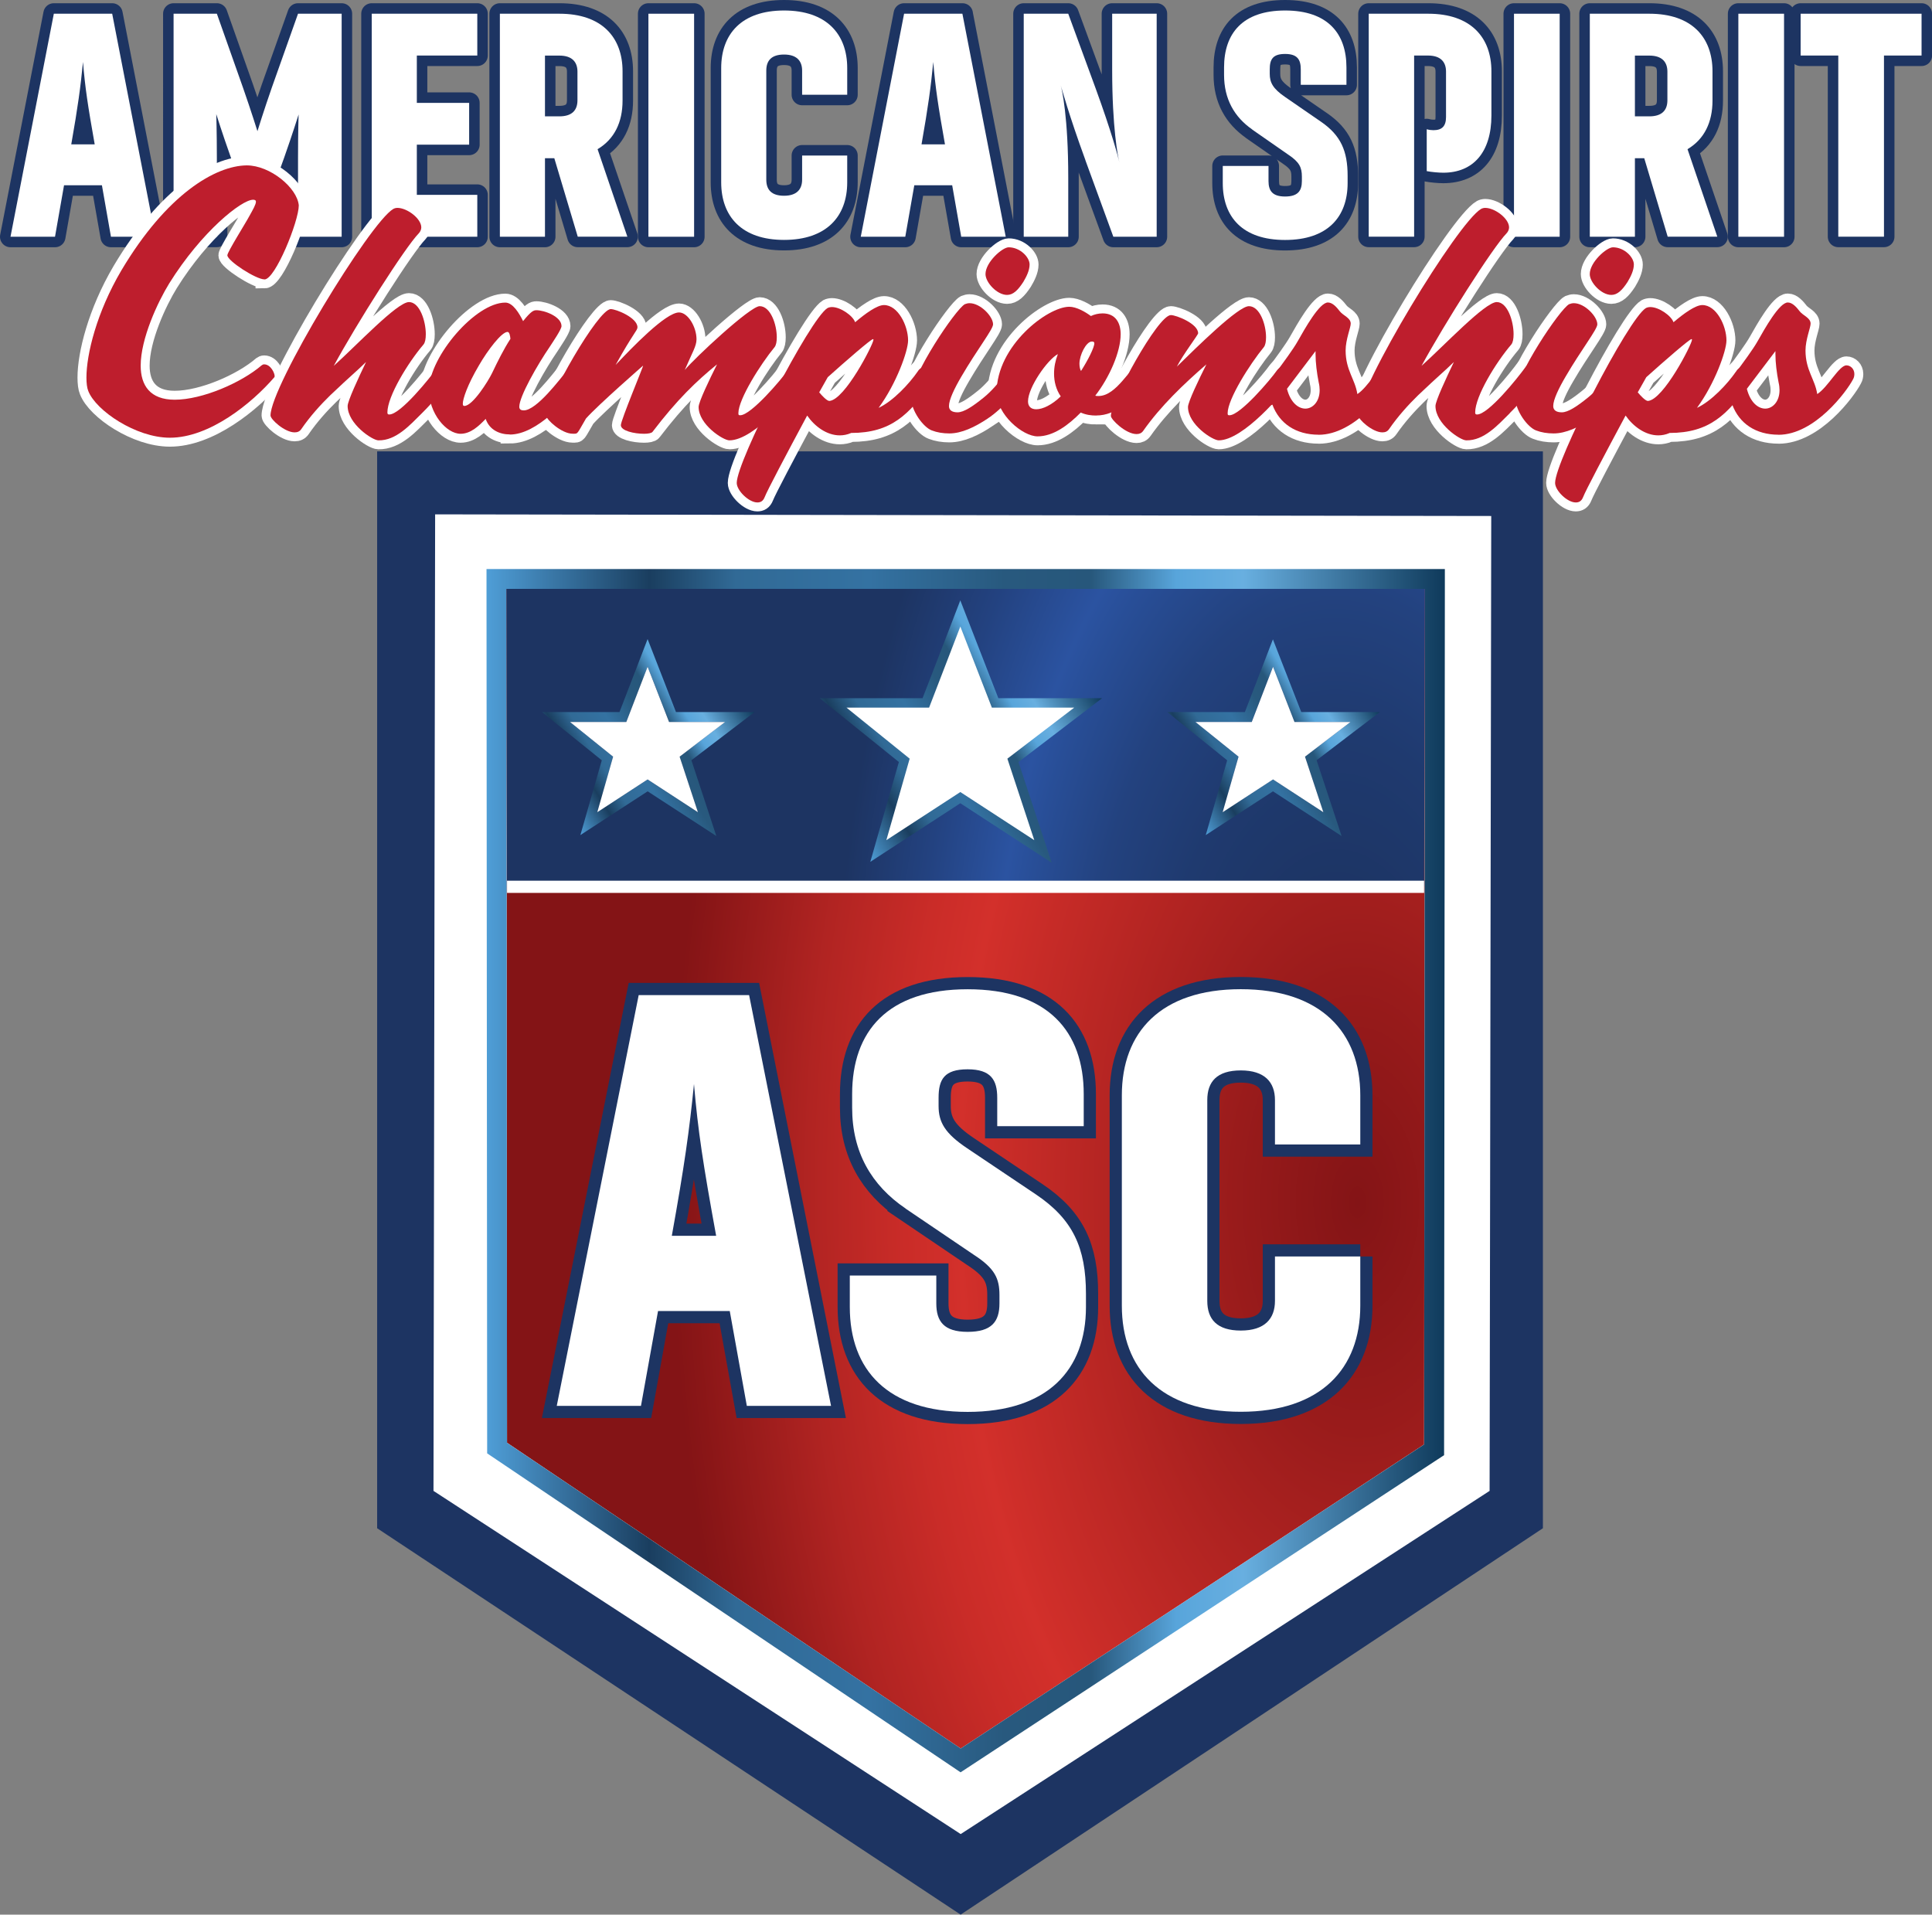 <svg xmlns="http://www.w3.org/2000/svg" xmlns:xlink="http://www.w3.org/1999/xlink" id="Layer_2" data-name="Layer 2" viewBox="0 0 329.45 326.49"><rect x="0" y="0" width="329.45" height="326.49" fill="#808080" stroke="none"/><defs><style> .cls-1 { fill: #1d3462; } .cls-2 { fill: url(#New_Gradient_Swatch_1-2); } .cls-3 { fill: url(#New_Gradient_Swatch_1-3); } .cls-4 { fill: url(#New_Gradient_Swatch_1-4); } .cls-5 { fill: url(#radial-gradient-2); } .cls-6 { fill: url(#radial-gradient); } .cls-7 { fill: #be1e2d; } .cls-8, .cls-9 { fill: #fff; } .cls-10 { stroke-width: 2.08px; } .cls-10, .cls-11 { fill: none; } .cls-10, .cls-12 { stroke: #fff; } .cls-9 { stroke-width: 4.16px; } .cls-9, .cls-11 { stroke: #1d3462; } .cls-13 { fill: url(#New_Gradient_Swatch_1); } .cls-11 { stroke-linejoin: round; stroke-width: 3.58px; } .cls-12 { fill: #231f20; stroke-width: 3.05px; } </style><radialGradient id="radial-gradient" cx="231.45" cy="204.95" fx="231.45" fy="204.95" r="116.93" gradientTransform="translate(-2.83 -164.13) rotate(-.44) scale(1 1.81)" gradientUnits="userSpaceOnUse"><stop offset="0" stop-color="#841416"></stop><stop offset=".18" stop-color="#991b1b"></stop><stop offset=".57" stop-color="#d12f2a"></stop><stop offset=".58" stop-color="#d3302b"></stop><stop offset=".66" stop-color="#ca2c28"></stop><stop offset=".8" stop-color="#b12422"></stop><stop offset=".97" stop-color="#8a1617"></stop><stop offset="1" stop-color="#841416"></stop></radialGradient><linearGradient id="New_Gradient_Swatch_1" data-name="New Gradient Swatch 1" x1="82.96" y1="199.63" x2="246.37" y2="199.63" gradientUnits="userSpaceOnUse"><stop offset="0" stop-color="#4f9ed7"></stop><stop offset=".17" stop-color="#1a3e5f"></stop><stop offset=".26" stop-color="#316a96"></stop><stop offset=".4" stop-color="#3472a2"></stop><stop offset=".54" stop-color="#28597e"></stop><stop offset=".63" stop-color="#27577b"></stop><stop offset=".72" stop-color="#58a5db"></stop><stop offset=".79" stop-color="#68afe0"></stop><stop offset="1" stop-color="#0f3a5b"></stop></linearGradient><radialGradient id="radial-gradient-2" cx="228.05" cy="168.82" fx="228.05" fy="168.82" r="85.78" gradientTransform="translate(-2.33 -135.03) rotate(-.46) scale(1 1.9) skewX(-.08)" gradientUnits="userSpaceOnUse"><stop offset="0" stop-color="#1d3462"></stop><stop offset=".2" stop-color="#1d3565"></stop><stop offset=".36" stop-color="#1f3a6f"></stop><stop offset=".51" stop-color="#23427f"></stop><stop offset=".64" stop-color="#284e97"></stop><stop offset=".69" stop-color="#2b53a1"></stop><stop offset=".84" stop-color="#234280"></stop><stop offset="1" stop-color="#1d3462"></stop></radialGradient><linearGradient id="New_Gradient_Swatch_1-2" data-name="New Gradient Swatch 1" x1="203.01" y1="138.23" x2="233.79" y2="118.99" xlink:href="#New_Gradient_Swatch_1"></linearGradient><linearGradient id="New_Gradient_Swatch_1-3" data-name="New Gradient Swatch 1" x1="144.92" y1="141.39" x2="185.89" y2="115.79" xlink:href="#New_Gradient_Swatch_1"></linearGradient><linearGradient id="New_Gradient_Swatch_1-4" data-name="New Gradient Swatch 1" x1="96.36" y1="138.23" x2="127.14" y2="118.99" xlink:href="#New_Gradient_Swatch_1"></linearGradient></defs><g id="Layer_1-2" data-name="Layer 1"><g><g><polygon class="cls-1" points="64.31 260.6 163.81 326.49 263.1 260.6 263.1 76.97 64.31 76.97 64.31 260.6"></polygon><polygon class="cls-8" points="74.2 87.71 254.29 87.99 254.01 254.23 163.82 312.75 73.92 254.23 74.2 87.71"></polygon><polygon class="cls-6" points="86.36 100.42 242.98 100.42 242.84 246.31 163.82 298.16 86.46 246.02 86.36 100.42"></polygon><path class="cls-13" d="M242.98,100.42l-.13,145.89-79.03,51.85-77.36-52.13-.1-145.6h156.62M246.37,97.03H82.96v3.4s.11,145.6.11,145.6v1.8s1.5,1.01,1.5,1.01l77.36,52.12,1.87,1.26,1.89-1.24,79.03-51.84,1.53-1v-1.83l.13-145.88v-3.4h0Z"></path><polygon class="cls-5" points="86.36 100.42 242.98 100.42 242.84 151.15 86.46 151.22 86.36 100.42"></polygon><path class="cls-2" d="M217.08,113.7l3.66,9.41h9.54l-7.75,5.92,3.12,9.47-8.58-5.59-8.59,5.59,2.71-9.47-7.34-5.92h9.58l3.63-9.41M217.07,109l-1.58,4.09-3.21,8.33h-13.23l3.75,3.02,6.46,5.21-2.4,8.38-1.25,4.37,3.8-2.48,7.66-4.98,7.65,4.98,4.05,2.64-1.51-4.6-2.75-8.32,6.79-5.18,4-3.04h-13.41l-3.25-8.34-1.59-4.08h0Z"></path><polygon class="cls-8" points="220.74 123.12 230.28 123.12 222.53 129.03 225.66 138.5 217.08 132.91 208.49 138.5 211.2 129.03 203.86 123.12 213.45 123.12 217.08 113.7 220.74 123.12"></polygon><path class="cls-3" d="M163.76,107.39l5.22,13.41h13.59l-11.04,8.42,4.45,13.48-12.22-7.96-12.23,7.96,3.86-13.48-10.45-8.42h13.64l5.17-13.41M163.75,102.38l-1.49,3.88-4.94,12.8h-17.55l3.56,2.86,9.95,8.02-3.69,12.87-1.18,4.15,3.61-2.35,11.74-7.64,11.73,7.64,3.85,2.51-1.44-4.36-4.23-12.81,10.47-8,3.79-2.89h-17.69l-4.98-12.81-1.51-3.88h0Z"></path><polygon class="cls-8" points="169.14 120.67 183.17 120.67 171.78 129.37 176.37 143.27 163.76 135.06 151.14 143.27 155.12 129.37 144.35 120.67 158.43 120.67 163.76 106.84 169.14 120.67"></polygon><path class="cls-4" d="M110.43,113.7l3.66,9.41h9.55l-7.75,5.92,3.12,9.47-8.58-5.59-8.58,5.59,2.7-9.47-7.34-5.92h9.59l3.63-9.41M110.42,109l-1.57,4.09-3.21,8.33h-13.22l3.74,3.02,6.46,5.21-2.4,8.38-1.25,4.37,3.81-2.48,7.66-4.98,7.66,4.98,4.05,2.64-1.51-4.6-2.74-8.32,6.79-5.18,3.99-3.04h-13.41l-3.24-8.34-1.59-4.08h0Z"></path><polygon class="cls-8" points="114.09 123.12 123.64 123.12 115.89 129.03 119.01 138.5 110.43 132.91 101.85 138.5 104.55 129.03 97.21 123.12 106.8 123.12 110.43 113.7 114.09 123.12"></polygon></g><g><path class="cls-11" d="M19.13,2.34l7.38,38.03h-7.59l-1.54-8.78h-6.46l-1.54,8.78H1.79L9.18,2.34h9.95ZM12.15,24.62h4c-1.18-6.64-1.64-9.71-2-14.05-.41,4.28-.87,7.63-2,14.05Z"></path><path class="cls-11" d="M39.39,26.92c-1.54-4.33-2.51-7.46-2.51-7.46,0,0,.1,3.07.1,7.46v13.44h-7.38V2.34h7.38l4.46,12.62c1.38,3.95,2.46,7.41,2.46,7.41,0,0,1.08-3.51,2.46-7.46l4.46-12.57h7.44v38.03h-7.44v-13.5c0-4.44.1-7.35.1-7.35,0,0-1.03,3.29-2.46,7.35l-1.38,3.84h-6.36l-1.33-3.79Z"></path><path class="cls-11" d="M81.39,40.37h-18V2.34h18v7.13h-10.31v8.07h8.92v7.13h-8.92v8.56h10.31v7.13Z"></path><path class="cls-11" d="M94.52,26.98h-1.59v13.39h-7.69V2.34h10.15c7.23,0,10.77,4.01,10.77,9.82v4.99c0,3.68-1.38,6.58-4.26,8.29l5.08,14.92h-8.46l-4-13.39ZM92.93,9.47v10.37h2.46c2.15,0,3.08-1.04,3.08-2.74v-4.88c0-1.65-.92-2.74-3.08-2.74h-2.46Z"></path><path class="cls-11" d="M110.57,40.37V2.34h7.79v38.03h-7.79Z"></path><path class="cls-11" d="M144.47,26.54v4.55c0,5.82-3.54,9.82-10.77,9.82s-10.72-4.01-10.72-9.82V11.61c0-5.82,3.49-9.82,10.72-9.82s10.77,4.01,10.77,9.82v4.55h-7.69v-4.12c0-1.65-.92-2.74-3.08-2.74s-3.03,1.04-3.03,2.74v18.6c0,1.7.87,2.74,3.03,2.74s3.08-1.1,3.08-2.74v-4.12h7.69Z"></path><path class="cls-11" d="M164.11,2.34l7.39,38.03h-7.59l-1.54-8.78h-6.46l-1.54,8.78h-7.59l7.39-38.03h9.95ZM157.14,24.62h4c-1.18-6.64-1.64-9.71-2-14.05-.41,4.28-.87,7.63-2,14.05Z"></path><path class="cls-11" d="M185.09,27.31c-2.87-7.85-4-12.13-4.21-12.73.21.66,1.28,5.43,1.28,15.69v10.1h-7.59V2.34h7.59l4.67,12.73c2.72,7.46,3.85,11.69,4.05,12.62-.26-.99-1.23-5.98-1.23-15.8V2.34h7.59v38.03h-7.39l-4.77-13.06Z"></path><path class="cls-11" d="M213.55,22.09c-3.08-2.14-4.82-5.21-4.82-9.33v-1.26c0-5.82,3.18-9.71,10.41-9.71s10.46,3.9,10.46,9.71v2.96h-7.79v-2.63c0-1.65-.56-2.63-2.67-2.63s-2.62.93-2.62,2.63v.77c0,1.48.56,2.52,2.56,3.9l6.21,4.28c3.33,2.3,4.51,4.94,4.51,9.22v1.21c0,5.82-3.44,9.71-10.67,9.71s-10.62-3.9-10.62-9.71v-2.91h7.8v2.58c0,1.65.67,2.63,2.82,2.63s2.87-.93,2.87-2.63v-.77c0-1.54-.41-2.47-2.31-3.73l-6.15-4.28Z"></path><path class="cls-11" d="M243.3,22.04c.36.11.82.16,1.13.16,1.49,0,2.15-.71,2.15-2.25v-7.74c0-1.65-.92-2.74-3.08-2.74h-2.36v30.89h-7.74V2.34h10.15c7.23,0,10.77,4.01,10.77,9.82v7.52c0,6.31-3.13,9.77-8.21,9.77-.77,0-2-.11-2.82-.27v-7.13Z"></path><path class="cls-11" d="M258.17,40.37V2.34h7.79v38.03h-7.79Z"></path><path class="cls-11" d="M280.38,26.98h-1.59v13.39h-7.69V2.34h10.15c7.23,0,10.77,4.01,10.77,9.82v4.99c0,3.68-1.38,6.58-4.26,8.29l5.08,14.92h-8.46l-4-13.39ZM278.79,9.47v10.37h2.46c2.15,0,3.08-1.04,3.08-2.74v-4.88c0-1.65-.92-2.74-3.08-2.74h-2.46Z"></path><path class="cls-11" d="M296.43,40.37V2.34h7.79v38.03h-7.79Z"></path><path class="cls-11" d="M313.46,9.47h-6.41V2.34h20.62v7.13h-6.41v30.89h-7.79V9.47Z"></path></g><g><path class="cls-8" d="M19.13,2.34l7.38,38.03h-7.59l-1.54-8.78h-6.46l-1.54,8.78H1.79L9.18,2.34h9.95ZM12.15,24.62h4c-1.18-6.64-1.64-9.71-2-14.05-.41,4.28-.87,7.63-2,14.05Z"></path><path class="cls-8" d="M39.39,26.92c-1.54-4.33-2.51-7.46-2.51-7.46,0,0,.1,3.07.1,7.46v13.44h-7.38V2.34h7.38l4.46,12.62c1.38,3.95,2.46,7.41,2.46,7.41,0,0,1.08-3.51,2.46-7.46l4.46-12.57h7.44v38.03h-7.44v-13.5c0-4.44.1-7.35.1-7.35,0,0-1.03,3.29-2.46,7.35l-1.38,3.84h-6.36l-1.33-3.79Z"></path><path class="cls-8" d="M81.39,40.37h-18V2.34h18v7.13h-10.31v8.07h8.92v7.13h-8.92v8.56h10.31v7.13Z"></path><path class="cls-8" d="M94.52,26.98h-1.59v13.39h-7.69V2.34h10.15c7.23,0,10.77,4.01,10.77,9.82v4.99c0,3.68-1.38,6.58-4.26,8.29l5.08,14.92h-8.46l-4-13.39ZM92.93,9.47v10.37h2.46c2.15,0,3.08-1.04,3.08-2.74v-4.88c0-1.65-.92-2.74-3.08-2.74h-2.46Z"></path><path class="cls-8" d="M110.57,40.37V2.34h7.79v38.03h-7.79Z"></path><path class="cls-8" d="M144.47,26.54v4.55c0,5.82-3.54,9.82-10.77,9.82s-10.72-4.01-10.72-9.82V11.61c0-5.82,3.49-9.82,10.72-9.82s10.77,4.01,10.77,9.82v4.55h-7.69v-4.12c0-1.65-.92-2.74-3.08-2.74s-3.03,1.04-3.03,2.74v18.6c0,1.7.87,2.74,3.03,2.74s3.08-1.1,3.08-2.74v-4.12h7.69Z"></path><path class="cls-8" d="M164.11,2.34l7.39,38.03h-7.59l-1.54-8.78h-6.46l-1.54,8.78h-7.59l7.39-38.03h9.95ZM157.14,24.62h4c-1.18-6.64-1.64-9.71-2-14.05-.41,4.28-.87,7.63-2,14.05Z"></path><path class="cls-8" d="M185.09,27.31c-2.87-7.85-4-12.13-4.21-12.73.21.66,1.28,5.43,1.28,15.69v10.1h-7.59V2.34h7.59l4.67,12.73c2.72,7.46,3.85,11.69,4.05,12.62-.26-.99-1.23-5.98-1.23-15.8V2.34h7.59v38.03h-7.39l-4.77-13.06Z"></path><path class="cls-8" d="M213.55,22.09c-3.08-2.14-4.82-5.21-4.82-9.33v-1.26c0-5.82,3.18-9.71,10.41-9.71s10.46,3.9,10.46,9.71v2.96h-7.79v-2.63c0-1.65-.56-2.63-2.67-2.63s-2.62.93-2.62,2.63v.77c0,1.48.56,2.52,2.56,3.9l6.21,4.28c3.33,2.3,4.51,4.94,4.51,9.22v1.21c0,5.82-3.44,9.71-10.67,9.71s-10.62-3.9-10.62-9.71v-2.91h7.8v2.58c0,1.65.67,2.63,2.82,2.63s2.87-.93,2.87-2.63v-.77c0-1.54-.41-2.47-2.31-3.73l-6.15-4.28Z"></path><path class="cls-8" d="M243.3,22.04c.36.11.82.16,1.13.16,1.49,0,2.15-.71,2.15-2.25v-7.74c0-1.65-.92-2.74-3.08-2.74h-2.36v30.89h-7.74V2.34h10.15c7.23,0,10.77,4.01,10.77,9.82v7.52c0,6.31-3.13,9.77-8.21,9.77-.77,0-2-.11-2.82-.27v-7.13Z"></path><path class="cls-8" d="M258.17,40.37V2.34h7.79v38.03h-7.79Z"></path><path class="cls-8" d="M280.38,26.98h-1.59v13.39h-7.69V2.34h10.15c7.23,0,10.77,4.01,10.77,9.82v4.99c0,3.68-1.38,6.58-4.26,8.29l5.08,14.92h-8.46l-4-13.39ZM278.79,9.47v10.37h2.46c2.15,0,3.08-1.04,3.08-2.74v-4.88c0-1.65-.92-2.74-3.08-2.74h-2.46Z"></path><path class="cls-8" d="M296.43,40.37V2.34h7.79v38.03h-7.79Z"></path><path class="cls-8" d="M313.46,9.47h-6.41V2.34h20.62v7.13h-6.41v30.89h-7.79V9.47Z"></path></g><g><path class="cls-9" d="M127.74,169.69l13.97,70.04h-14.36l-2.91-16.17h-12.23l-2.91,16.17h-14.36l13.97-70.04h18.82ZM114.55,210.73h7.57c-2.23-12.23-3.1-17.89-3.78-25.88-.78,7.88-1.65,14.05-3.78,25.88Z"></path><path class="cls-9" d="M154.43,206.08c-5.82-3.94-9.12-9.6-9.12-17.18v-2.32c0-10.71,6.02-17.89,19.7-17.89s19.79,7.18,19.79,17.89v5.46h-14.75v-4.85c0-3.03-1.07-4.85-5.05-4.85s-4.95,1.72-4.95,4.85v1.42c0,2.73,1.07,4.65,4.85,7.18l11.74,7.88c6.31,4.24,8.54,9.1,8.54,16.98v2.22c0,10.71-6.5,17.89-20.18,17.89s-20.09-7.18-20.09-17.89v-5.36h14.75v4.75c0,3.03,1.26,4.85,5.34,4.85s5.43-1.72,5.43-4.85v-1.42c0-2.83-.78-4.55-4.37-6.87l-11.64-7.88Z"></path><path class="cls-9" d="M231.96,214.26v8.39c0,10.71-6.7,18.09-20.38,18.09s-20.28-7.38-20.28-18.09v-35.88c0-10.71,6.6-18.09,20.28-18.09s20.38,7.38,20.38,18.09v8.39h-14.55v-7.58c0-3.03-1.75-5.05-5.82-5.05s-5.72,1.92-5.72,5.05v34.26c0,3.13,1.65,5.05,5.72,5.05s5.82-2.02,5.82-5.05v-7.58h14.55Z"></path></g><g><path class="cls-8" d="M127.74,169.69l13.97,70.04h-14.36l-2.91-16.17h-12.23l-2.91,16.17h-14.36l13.97-70.04h18.82ZM114.55,210.73h7.57c-2.23-12.23-3.1-17.89-3.78-25.88-.78,7.88-1.65,14.05-3.78,25.88Z"></path><path class="cls-8" d="M154.43,206.08c-5.82-3.94-9.12-9.6-9.12-17.18v-2.32c0-10.71,6.02-17.89,19.7-17.89s19.79,7.18,19.79,17.89v5.46h-14.75v-4.85c0-3.03-1.07-4.85-5.05-4.85s-4.95,1.72-4.95,4.85v1.42c0,2.73,1.07,4.65,4.85,7.18l11.74,7.88c6.31,4.24,8.54,9.1,8.54,16.98v2.22c0,10.71-6.5,17.89-20.18,17.89s-20.09-7.18-20.09-17.89v-5.36h14.75v4.75c0,3.03,1.26,4.85,5.34,4.85s5.43-1.72,5.43-4.85v-1.42c0-2.83-.78-4.55-4.37-6.87l-11.64-7.88Z"></path><path class="cls-8" d="M231.96,214.26v8.39c0,10.71-6.7,18.09-20.38,18.09s-20.28-7.38-20.28-18.09v-35.88c0-10.71,6.6-18.09,20.28-18.09s20.38,7.38,20.38,18.09v8.39h-14.55v-7.58c0-3.03-1.75-5.05-5.82-5.05s-5.72,1.92-5.72,5.05v34.26c0,3.13,1.65,5.05,5.72,5.05s5.82-2.02,5.82-5.05v-7.58h14.55Z"></path></g><g><g><path class="cls-12" d="M45.1,47.64c-1.46,0-6.33-3.16-6.33-4.11,0-.56,3.14-5.52,3.79-6.76.6-1.07,1.08-1.92,1.08-2.37,0-.28-.22-.34-.49-.34-1.95,0-8.77,5.41-14.29,14.26-1.95,3.16-4.87,9.41-4.87,14.03,0,3.38,1.62,5.81,5.79,5.81,4.76,0,11.42-2.93,14.83-5.86.16-.11.27-.17.43-.17,1.14,0,1.79,1.52,1.79,1.97,0,.11,0,.17-.05.23-3.84,4.45-11.04,10.31-17.81,10.31-5.79,0-12.61-4.62-13.91-7.95-.22-.51-.32-1.35-.32-2.31,0-3.95,1.73-11.1,5.95-18.26,7.74-13.02,16.07-17.87,21.38-17.92,4.01,0,8.61,3.83,8.88,6.82,0,2.71-4.01,12.63-5.85,12.63Z"></path><path class="cls-12" d="M71.94,70.47c-2,1.97-4.38,4.68-7.41,4.62-1.03,0-5.25-2.82-5.25-5.86,0-.85,1.84-4.79,3.14-7.5-1.79,1.75-2.33,2.09-6.12,5.69-1.62,1.58-3.41,3.55-4.92,5.75-.27.4-.65.56-1.14.56-1.68,0-4.11-2.2-4.11-2.88,0-4.96,16.94-32.92,20.95-35.23.22-.11.43-.17.7-.17,1.62,0,4.06,1.8,4.06,3.33,0,.34-.16.73-.43,1.01-2.33,2.37-10.61,15.44-14.5,22.6,3.9-3.49,10.82-10.88,12.83-10.88,1.84,0,2.87,3.27,2.87,5.47,0,.79-.11,1.41-.38,1.75-2.65,3.1-6.17,8.85-6.17,11.61,0,.28.11.34.32.34,1.95,0,6.98-6.31,8.12-7.89.38-.56.87-.79,1.3-.79.76,0,1.46.73,1.46,1.63,0,.34-.11.68-.32,1.01-.65,1.01-2.92,3.78-4.98,5.81Z"></path><path class="cls-12" d="M86.93,74.08c-1.68,0-3.46-.73-4.11-2.65-1.14,1.18-2.54,2.54-4.28,2.54-2.44,0-5.41-3.5-5.41-7.55.16-5.69,7.96-14.82,13.04-14.82,1.3,0,2.38,1.86,3.03,3.16,1.35-1.69,1.79-1.86,2.27-1.86,1.35,0,4.28,1.07,4.28,2.71,0,.56-1.52,2.76-1.95,3.44-2.17,3.16-5.25,8.57-5.25,10.31,0,.51.38.62.76.62,2.22,0,6.22-5.41,7.36-6.76.49-.56.97-.85,1.41-.85.76,0,1.3.73,1.3,1.58,0,.34-.11.79-.38,1.13-2.27,3.16-7.41,9.02-12.07,9.02ZM86.55,56.6c-1.03,0-3.41,3.16-4.87,5.69-2,3.38-2.76,5.75-2.76,6.54,0,.34.11.39.27.39,1.41,0,4.06-4.23,4.71-5.58.97-2.03,2-4.11,3.14-5.86-.05-.51-.16-1.18-.49-1.18Z"></path><path class="cls-12" d="M124.38,75.09c-1.08,0-5.25-2.71-5.25-5.69,0-.85,1.84-4.68,3.14-7.27-3.52,2.87-6.77,5.97-10.99,11.5-.16.23-.76.34-1.46.34-1.68,0-3.95-.51-3.95-1.47,0-.85,3.9-10.15,3.79-10.15,0,0-7.63,6.65-9.74,9.02-1.62,2.76-1.3,2.59-2.27,2.59-1.89,0-4.49-2.42-4.49-3.04,0-2.65,8.82-18.21,10.99-18.21.92,0,4.55,1.47,4.55,3.1,0,.56-.7.96-3.73,6.43,2.76-2.93,8.55-8.96,10.82-8.96,1.52,0,2.98,2.48,2.98,4.57,0,1.18-.7,2.2-2,5.24,1.68-2.03,11.15-10.88,12.77-10.88,1.84,0,2.92,3.1,2.92,5.3,0,.73-.11,1.35-.38,1.69-2.33,2.82-6.17,8.85-6.17,11.27,0,.34.11.34.32.34,1.84,0,7.04-6.14,8.06-7.61.43-.56.92-.79,1.35-.79.76,0,1.46.68,1.46,1.58,0,.28-.11.68-.32,1.01-1.35,1.97-8.17,10.09-12.39,10.09Z"></path><path class="cls-12" d="M145.1,73.85c-.65.28-1.3.39-1.89.39-2.22,0-4.28-1.52-5.57-3.38-3.57,6.65-6.82,12.8-7.25,13.92-.27.68-.7.9-1.24.9-1.46,0-3.52-2.03-3.52-3.33,0-3.72,12.45-27.96,15.48-29.82.22-.11.49-.17.76-.17,1.46,0,3.57,1.47,3.95,2.59,1.73-1.47,3.73-2.93,4.92-2.93,2.38,0,4.11,3.5,4.11,6.03,0,1.8-2,7.38-5.03,11.5,2.44-1.13,5.2-4.06,6.71-6.26.27-.45.7-.68,1.14-.68.76,0,1.52.73,1.52,1.63,0,.34-.11.73-.38,1.13-3.79,5.3-6.82,8.46-13.69,8.46ZM148.84,57.84c-.32,0-4.55,3.66-7.69,6.48l-1.46,2.59.11.11c.27.34,1.19,1.35,1.62,1.35,2.65-.17,7.52-9.69,7.52-10.43v-.06q-.05-.06-.11-.06Z"></path><path class="cls-12" d="M168.43,71.37c-2.22,1.47-4.44,2.54-6.55,2.54-1.08,0-2.11-.17-2.98-.51-1.41-.51-3.57-3.33-3.57-5.75,0-3.61,7.63-14.94,9.2-15.78.27-.11.54-.17.81-.17,1.84,0,4,2.25,4,3.61,0,.85-2.71,4.28-5.41,8.91-1.19,2.03-2.11,3.95-2.11,5.02,0,.68.49,1.07,1.46,1.07,1.08,0,2.6-1.01,4.49-2.54,2.6-2.09,4.55-5.64,5.95-5.64.7,0,1.25.73,1.25,1.58,0,.39-.11.79-.33,1.18-.81,1.41-3.63,4.79-6.22,6.48ZM171.73,50.29c-1.73,0-3.68-2.14-3.68-3.55,0-2.03,2.87-4.57,3.95-4.57,1.95,0,3.57,1.69,3.57,2.93,0,1.01-.54,2.09-1.08,2.99-.92,1.41-1.73,2.2-2.76,2.2Z"></path><path class="cls-12" d="M186.94,70.86c-.87,0-1.73-.11-2.65-.51-2.11,2.14-4.66,4.06-7.36,4.06-2.54,0-6.98-3.72-6.98-7.5,0-7.95,8.66-14.6,12.39-14.6,1.19,0,2.71.85,3.68,1.58.6-.28,1.3-.45,2-.45,2.17,0,3.08,1.58,3.08,3.55,0,2.99-1.89,7.33-4.33,10.48.16.06.38.06.54.06,3.19,0,5.47-5.19,6.82-5.19.76,0,1.46.68,1.46,1.58,0,.39-.16.85-.43,1.24-2.11,2.99-4.76,5.69-8.23,5.69ZM179.74,63.71c0-1.13.22-2.2.65-3.33-1.79.96-5.09,5.69-5.09,8.06,0,.9.54,1.35,1.41,1.35,1.08,0,2.65-.73,4.17-2.2-.81-1.18-1.14-2.54-1.14-3.89ZM186.18,58.24c-.97,0-2.11,2.31-2.11,3.78,0,.51.11,1.01.27,1.24,1.19-1.86,2.27-4,2.27-4.73,0-.11-.05-.17-.11-.23-.11-.06-.22-.06-.33-.06Z"></path><path class="cls-12" d="M207.83,75.09c-1.08,0-5.25-2.71-5.25-5.69,0-.85,1.84-4.68,3.14-7.27-3.9,3.38-7.79,7.1-10.77,11.33-.27.39-.65.56-1.14.56-1.84,0-4.38-2.48-4.38-3.1,0-2.48,8.01-17.19,10.23-17.19.92,0,4.65,1.47,4.65,3.1,0,.28-2.49,3.49-3.63,5.69,3.41-3.33,10.45-10.31,12.29-10.31s2.92,3.1,2.92,5.3c0,.73-.11,1.35-.38,1.69-2.33,2.82-6.17,8.85-6.17,11.27,0,.34.11.34.32.34,1.84,0,7.04-6.14,8.06-7.61.43-.56.92-.79,1.35-.79.76,0,1.46.68,1.46,1.58,0,.28-.11.68-.33,1.01-1.35,1.97-8.17,10.09-12.39,10.09Z"></path><path class="cls-12" d="M224.87,74.13c-3.9,0-6.71-1.92-7.9-5.13-.22.11-.43.11-.65.11-.92,0-1.68-.62-1.68-1.41,0-.51,5.14-6.82,6.66-9.53,1.19-2.09,3.68-6.59,5.14-6.59.81,0,1.52.85,2,1.47.6.79,1.89,1.13,1.89,2.14,0,.68-.87,2.71-.87,4.57,0,3.38,1.62,4.9,2,7.44,1.84-1.18,3.73-4.9,4.98-4.9.7,0,1.35.62,1.35,1.47,0,.28-.05.62-.22.9-1.08,2.09-6.55,9.47-12.72,9.47ZM224.33,60.38v-.51c-.76.96-3.08,4.11-4.87,6.43.6,2.37,1.95,3.38,3.14,3.38s2.43-1.13,2.43-3.16c0-.39-.05-.85-.16-1.3-.32-1.63-.54-3.38-.54-4.85Z"></path><path class="cls-12" d="M257.45,70.47c-2,1.97-4.38,4.68-7.42,4.62-1.03,0-5.25-2.82-5.25-5.86,0-.85,1.84-4.79,3.14-7.5-1.79,1.75-2.33,2.09-6.12,5.69-1.62,1.58-3.41,3.55-4.93,5.75-.27.4-.65.56-1.14.56-1.68,0-4.11-2.2-4.11-2.88,0-4.96,16.94-32.92,20.95-35.23.22-.11.43-.17.7-.17,1.62,0,4.06,1.8,4.06,3.33,0,.34-.16.73-.43,1.01-2.33,2.37-10.61,15.44-14.5,22.6,3.9-3.49,10.83-10.88,12.83-10.88,1.84,0,2.87,3.27,2.87,5.47,0,.79-.11,1.41-.38,1.75-2.65,3.1-6.17,8.85-6.17,11.61,0,.28.11.34.32.34,1.95,0,6.98-6.31,8.12-7.89.38-.56.87-.79,1.3-.79.76,0,1.46.73,1.46,1.63,0,.34-.11.68-.33,1.01-.65,1.01-2.92,3.78-4.98,5.81Z"></path><path class="cls-12" d="M271.47,71.37c-2.22,1.47-4.44,2.54-6.55,2.54-1.08,0-2.11-.17-2.98-.51-1.41-.51-3.57-3.33-3.57-5.75,0-3.61,7.63-14.94,9.2-15.78.27-.11.54-.17.81-.17,1.84,0,4,2.25,4,3.61,0,.85-2.71,4.28-5.41,8.91-1.19,2.03-2.11,3.95-2.11,5.02,0,.68.49,1.07,1.46,1.07,1.08,0,2.6-1.01,4.49-2.54,2.6-2.09,4.55-5.64,5.95-5.64.7,0,1.25.73,1.25,1.58,0,.39-.11.79-.33,1.18-.81,1.41-3.63,4.79-6.22,6.48ZM274.77,50.29c-1.73,0-3.68-2.14-3.68-3.55,0-2.03,2.87-4.57,3.95-4.57,1.95,0,3.57,1.69,3.57,2.93,0,1.01-.54,2.09-1.08,2.99-.92,1.41-1.73,2.2-2.76,2.2Z"></path><path class="cls-12" d="M284.67,73.85c-.65.28-1.3.39-1.89.39-2.22,0-4.28-1.52-5.58-3.38-3.57,6.65-6.82,12.8-7.25,13.92-.27.68-.7.9-1.25.9-1.46,0-3.52-2.03-3.52-3.33,0-3.72,12.45-27.96,15.48-29.82.22-.11.49-.17.76-.17,1.46,0,3.57,1.47,3.95,2.59,1.73-1.47,3.73-2.93,4.92-2.93,2.38,0,4.11,3.5,4.11,6.03,0,1.8-2,7.38-5.03,11.5,2.44-1.13,5.2-4.06,6.71-6.26.27-.45.7-.68,1.14-.68.76,0,1.52.73,1.52,1.63,0,.34-.11.73-.38,1.13-3.79,5.3-6.82,8.46-13.69,8.46ZM288.41,57.84c-.32,0-4.55,3.66-7.68,6.48l-1.46,2.59.11.11c.27.34,1.19,1.35,1.62,1.35,2.65-.17,7.52-9.69,7.52-10.43v-.06q-.05-.06-.11-.06Z"></path><path class="cls-12" d="M303.29,74.13c-3.9,0-6.71-1.92-7.9-5.13-.22.11-.43.11-.65.11-.92,0-1.68-.62-1.68-1.41,0-.51,5.14-6.82,6.66-9.53,1.19-2.09,3.68-6.59,5.14-6.59.81,0,1.52.85,2,1.47.6.79,1.89,1.13,1.89,2.14,0,.68-.87,2.71-.87,4.57,0,3.38,1.62,4.9,2,7.44,1.84-1.18,3.73-4.9,4.98-4.9.7,0,1.35.62,1.35,1.47,0,.28-.05.62-.22.9-1.08,2.09-6.55,9.47-12.72,9.47ZM302.75,60.38v-.51c-.76.96-3.08,4.11-4.87,6.43.6,2.37,1.95,3.38,3.14,3.38s2.43-1.13,2.43-3.16c0-.39-.05-.85-.16-1.3-.32-1.63-.54-3.38-.54-4.85Z"></path></g><g><path class="cls-7" d="M45.1,47.64c-1.46,0-6.33-3.16-6.33-4.11,0-.56,3.14-5.52,3.79-6.76.6-1.07,1.08-1.92,1.08-2.37,0-.28-.22-.34-.49-.34-1.95,0-8.77,5.41-14.29,14.26-1.95,3.16-4.87,9.41-4.87,14.03,0,3.38,1.62,5.81,5.79,5.81,4.76,0,11.42-2.93,14.83-5.86.16-.11.27-.17.43-.17,1.14,0,1.79,1.52,1.79,1.97,0,.11,0,.17-.05.23-3.84,4.45-11.04,10.31-17.81,10.31-5.79,0-12.61-4.62-13.91-7.95-.22-.51-.32-1.35-.32-2.31,0-3.95,1.73-11.1,5.95-18.26,7.74-13.02,16.07-17.87,21.38-17.92,4.01,0,8.61,3.83,8.88,6.82,0,2.71-4.01,12.63-5.85,12.63Z"></path><path class="cls-7" d="M71.94,70.47c-2,1.97-4.38,4.68-7.41,4.62-1.03,0-5.25-2.82-5.25-5.86,0-.85,1.84-4.79,3.14-7.5-1.79,1.75-2.33,2.09-6.12,5.69-1.62,1.58-3.41,3.55-4.92,5.75-.27.4-.65.56-1.14.56-1.68,0-4.11-2.2-4.11-2.88,0-4.96,16.94-32.92,20.95-35.23.22-.11.43-.17.7-.17,1.62,0,4.06,1.8,4.06,3.33,0,.34-.16.73-.43,1.01-2.33,2.37-10.61,15.44-14.5,22.6,3.9-3.49,10.82-10.88,12.83-10.88,1.84,0,2.87,3.27,2.87,5.47,0,.79-.11,1.41-.38,1.75-2.65,3.1-6.17,8.85-6.17,11.61,0,.28.11.34.32.34,1.95,0,6.98-6.31,8.12-7.89.38-.56.87-.79,1.3-.79.76,0,1.46.73,1.46,1.63,0,.34-.11.68-.32,1.01-.65,1.01-2.92,3.78-4.98,5.81Z"></path><path class="cls-7" d="M86.93,74.08c-1.68,0-3.46-.73-4.11-2.65-1.14,1.18-2.54,2.54-4.28,2.54-2.44,0-5.41-3.5-5.41-7.55.16-5.69,7.96-14.82,13.04-14.82,1.3,0,2.38,1.86,3.03,3.16,1.35-1.69,1.79-1.86,2.27-1.86,1.35,0,4.28,1.07,4.28,2.71,0,.56-1.52,2.76-1.95,3.44-2.17,3.16-5.25,8.57-5.25,10.31,0,.51.38.62.76.62,2.22,0,6.22-5.41,7.36-6.76.49-.56.97-.85,1.41-.85.76,0,1.3.73,1.3,1.58,0,.34-.11.79-.38,1.13-2.27,3.16-7.41,9.02-12.07,9.02ZM86.55,56.6c-1.03,0-3.41,3.16-4.87,5.69-2,3.38-2.76,5.75-2.76,6.54,0,.34.11.39.27.39,1.41,0,4.06-4.23,4.71-5.58.97-2.03,2-4.11,3.14-5.86-.05-.51-.16-1.18-.49-1.18Z"></path><path class="cls-7" d="M124.38,75.09c-1.08,0-5.25-2.71-5.25-5.69,0-.85,1.84-4.68,3.14-7.27-3.52,2.87-6.77,5.97-10.99,11.5-.16.23-.76.34-1.46.34-1.68,0-3.95-.51-3.95-1.47,0-.85,3.9-10.15,3.79-10.15,0,0-7.63,6.65-9.74,9.02-1.62,2.76-1.3,2.59-2.27,2.59-1.89,0-4.49-2.42-4.49-3.04,0-2.65,8.82-18.21,10.99-18.21.92,0,4.55,1.47,4.55,3.1,0,.56-.7.96-3.73,6.43,2.76-2.93,8.55-8.96,10.82-8.96,1.52,0,2.98,2.48,2.98,4.57,0,1.18-.7,2.2-2,5.24,1.68-2.03,11.15-10.88,12.77-10.88,1.84,0,2.92,3.1,2.92,5.3,0,.73-.11,1.35-.38,1.69-2.33,2.82-6.17,8.85-6.17,11.27,0,.34.11.34.32.34,1.84,0,7.04-6.14,8.06-7.61.43-.56.92-.79,1.35-.79.76,0,1.46.68,1.46,1.58,0,.28-.11.68-.32,1.01-1.35,1.97-8.17,10.09-12.39,10.09Z"></path><path class="cls-7" d="M145.1,73.85c-.65.28-1.3.39-1.89.39-2.22,0-4.28-1.52-5.57-3.38-3.57,6.65-6.82,12.8-7.25,13.92-.27.68-.7.9-1.24.9-1.46,0-3.52-2.03-3.52-3.33,0-3.72,12.45-27.96,15.48-29.82.22-.11.49-.17.76-.17,1.46,0,3.57,1.47,3.95,2.59,1.73-1.47,3.73-2.93,4.92-2.93,2.38,0,4.11,3.5,4.11,6.03,0,1.8-2,7.38-5.03,11.5,2.44-1.13,5.2-4.06,6.71-6.26.27-.45.7-.68,1.14-.68.76,0,1.52.73,1.52,1.63,0,.34-.11.73-.38,1.13-3.79,5.3-6.82,8.46-13.69,8.46ZM148.84,57.84c-.32,0-4.55,3.66-7.69,6.48l-1.46,2.59.11.11c.27.34,1.19,1.35,1.62,1.35,2.65-.17,7.52-9.69,7.52-10.43v-.06q-.05-.06-.11-.06Z"></path><path class="cls-7" d="M168.43,71.37c-2.22,1.47-4.44,2.54-6.55,2.54-1.08,0-2.11-.17-2.98-.51-1.41-.51-3.57-3.33-3.57-5.75,0-3.61,7.63-14.94,9.2-15.78.27-.11.54-.17.81-.17,1.84,0,4,2.25,4,3.61,0,.85-2.71,4.28-5.41,8.91-1.19,2.03-2.11,3.95-2.11,5.02,0,.68.49,1.07,1.46,1.07,1.08,0,2.6-1.01,4.49-2.54,2.6-2.09,4.55-5.64,5.95-5.64.7,0,1.25.73,1.25,1.58,0,.39-.11.79-.33,1.18-.81,1.41-3.63,4.79-6.22,6.48ZM171.73,50.29c-1.73,0-3.68-2.14-3.68-3.55,0-2.03,2.87-4.57,3.95-4.57,1.95,0,3.57,1.69,3.57,2.93,0,1.01-.54,2.09-1.08,2.99-.92,1.41-1.73,2.2-2.76,2.2Z"></path><path class="cls-7" d="M186.94,70.86c-.87,0-1.73-.11-2.65-.51-2.11,2.14-4.66,4.06-7.36,4.06-2.54,0-6.98-3.72-6.98-7.5,0-7.95,8.66-14.6,12.39-14.6,1.19,0,2.71.85,3.68,1.58.6-.28,1.3-.45,2-.45,2.17,0,3.08,1.58,3.08,3.55,0,2.99-1.89,7.33-4.33,10.48.16.06.38.06.54.06,3.19,0,5.47-5.19,6.82-5.19.76,0,1.46.68,1.46,1.58,0,.39-.16.85-.43,1.24-2.11,2.99-4.76,5.69-8.23,5.69ZM179.74,63.71c0-1.13.22-2.2.65-3.33-1.79.96-5.09,5.69-5.09,8.06,0,.9.54,1.35,1.41,1.35,1.08,0,2.65-.73,4.17-2.2-.81-1.18-1.14-2.54-1.14-3.89ZM186.18,58.24c-.97,0-2.11,2.31-2.11,3.78,0,.51.11,1.01.27,1.24,1.19-1.86,2.27-4,2.27-4.73,0-.11-.05-.17-.11-.23-.11-.06-.22-.06-.33-.06Z"></path><path class="cls-7" d="M207.83,75.09c-1.08,0-5.25-2.71-5.25-5.69,0-.85,1.84-4.68,3.14-7.27-3.9,3.38-7.79,7.1-10.77,11.33-.27.39-.65.56-1.14.56-1.84,0-4.38-2.48-4.38-3.1,0-2.48,8.01-17.19,10.23-17.19.92,0,4.65,1.47,4.65,3.1,0,.28-2.49,3.49-3.63,5.69,3.41-3.33,10.45-10.31,12.29-10.31s2.92,3.1,2.92,5.3c0,.73-.11,1.35-.38,1.69-2.33,2.82-6.17,8.85-6.17,11.27,0,.34.11.34.32.34,1.84,0,7.04-6.14,8.06-7.61.43-.56.92-.79,1.35-.79.76,0,1.46.68,1.46,1.58,0,.28-.11.68-.33,1.01-1.35,1.97-8.17,10.09-12.39,10.09Z"></path><path class="cls-7" d="M224.87,74.13c-3.9,0-6.71-1.92-7.9-5.13-.22.11-.43.11-.65.11-.92,0-1.68-.62-1.68-1.41,0-.51,5.14-6.82,6.66-9.53,1.19-2.09,3.68-6.59,5.14-6.59.81,0,1.52.85,2,1.47.6.79,1.89,1.13,1.89,2.14,0,.68-.87,2.71-.87,4.57,0,3.38,1.62,4.9,2,7.44,1.84-1.18,3.73-4.9,4.98-4.9.7,0,1.35.62,1.35,1.47,0,.28-.05.62-.22.9-1.08,2.09-6.55,9.47-12.72,9.47ZM224.33,60.38v-.51c-.76.96-3.08,4.11-4.87,6.43.6,2.37,1.95,3.38,3.14,3.38s2.43-1.13,2.43-3.16c0-.39-.05-.85-.16-1.3-.32-1.63-.54-3.38-.54-4.85Z"></path><path class="cls-7" d="M257.45,70.47c-2,1.97-4.38,4.68-7.42,4.62-1.03,0-5.25-2.82-5.25-5.86,0-.85,1.84-4.79,3.14-7.5-1.79,1.75-2.33,2.09-6.12,5.69-1.62,1.58-3.41,3.55-4.93,5.75-.27.4-.65.56-1.14.56-1.68,0-4.11-2.2-4.11-2.88,0-4.96,16.94-32.92,20.95-35.23.22-.11.43-.17.7-.17,1.62,0,4.06,1.8,4.06,3.33,0,.34-.16.73-.43,1.01-2.33,2.37-10.61,15.44-14.5,22.6,3.9-3.49,10.83-10.88,12.83-10.88,1.84,0,2.87,3.27,2.87,5.47,0,.79-.11,1.41-.38,1.75-2.65,3.1-6.17,8.85-6.17,11.61,0,.28.11.34.32.34,1.95,0,6.98-6.31,8.12-7.89.38-.56.87-.79,1.3-.79.76,0,1.46.73,1.46,1.63,0,.34-.11.68-.33,1.01-.65,1.01-2.92,3.78-4.98,5.81Z"></path><path class="cls-7" d="M271.47,71.37c-2.22,1.47-4.44,2.54-6.55,2.54-1.08,0-2.11-.17-2.98-.51-1.41-.51-3.57-3.33-3.57-5.75,0-3.61,7.63-14.94,9.2-15.78.27-.11.54-.17.81-.17,1.84,0,4,2.25,4,3.61,0,.85-2.71,4.28-5.41,8.91-1.19,2.03-2.11,3.95-2.11,5.02,0,.68.49,1.07,1.46,1.07,1.08,0,2.6-1.01,4.49-2.54,2.6-2.09,4.55-5.64,5.95-5.64.7,0,1.25.73,1.25,1.58,0,.39-.11.79-.33,1.18-.81,1.41-3.63,4.79-6.22,6.48ZM274.77,50.29c-1.73,0-3.68-2.14-3.68-3.55,0-2.03,2.87-4.57,3.95-4.57,1.95,0,3.57,1.69,3.57,2.93,0,1.01-.54,2.09-1.08,2.99-.92,1.41-1.73,2.2-2.76,2.2Z"></path><path class="cls-7" d="M284.67,73.85c-.65.28-1.3.39-1.89.39-2.22,0-4.28-1.52-5.58-3.38-3.57,6.65-6.82,12.8-7.25,13.92-.27.68-.7.9-1.25.9-1.46,0-3.52-2.03-3.52-3.33,0-3.72,12.45-27.96,15.48-29.82.22-.11.49-.17.76-.17,1.46,0,3.57,1.47,3.95,2.59,1.73-1.47,3.73-2.93,4.92-2.93,2.38,0,4.11,3.5,4.11,6.03,0,1.8-2,7.38-5.03,11.5,2.44-1.13,5.2-4.06,6.71-6.26.27-.45.7-.68,1.14-.68.76,0,1.52.73,1.52,1.63,0,.34-.11.73-.38,1.13-3.79,5.3-6.82,8.46-13.69,8.46ZM288.41,57.84c-.32,0-4.55,3.66-7.68,6.48l-1.46,2.59.11.11c.27.34,1.19,1.35,1.62,1.35,2.65-.17,7.52-9.69,7.52-10.43v-.06q-.05-.06-.11-.06Z"></path><path class="cls-7" d="M303.29,74.13c-3.9,0-6.71-1.92-7.9-5.13-.22.11-.43.11-.65.11-.92,0-1.68-.62-1.68-1.41,0-.51,5.14-6.82,6.66-9.53,1.19-2.09,3.68-6.59,5.14-6.59.81,0,1.52.85,2,1.47.6.79,1.89,1.13,1.89,2.14,0,.68-.87,2.71-.87,4.57,0,3.38,1.62,4.9,2,7.44,1.84-1.18,3.73-4.9,4.98-4.9.7,0,1.35.62,1.35,1.47,0,.28-.05.62-.22.9-1.08,2.09-6.55,9.47-12.72,9.47ZM302.75,60.38v-.51c-.76.96-3.08,4.11-4.87,6.43.6,2.37,1.95,3.38,3.14,3.38s2.43-1.13,2.43-3.16c0-.39-.05-.85-.16-1.3-.32-1.63-.54-3.38-.54-4.85Z"></path></g></g><line class="cls-10" x1="86.46" y1="151.22" x2="242.84" y2="151.22"></line></g></g></svg>